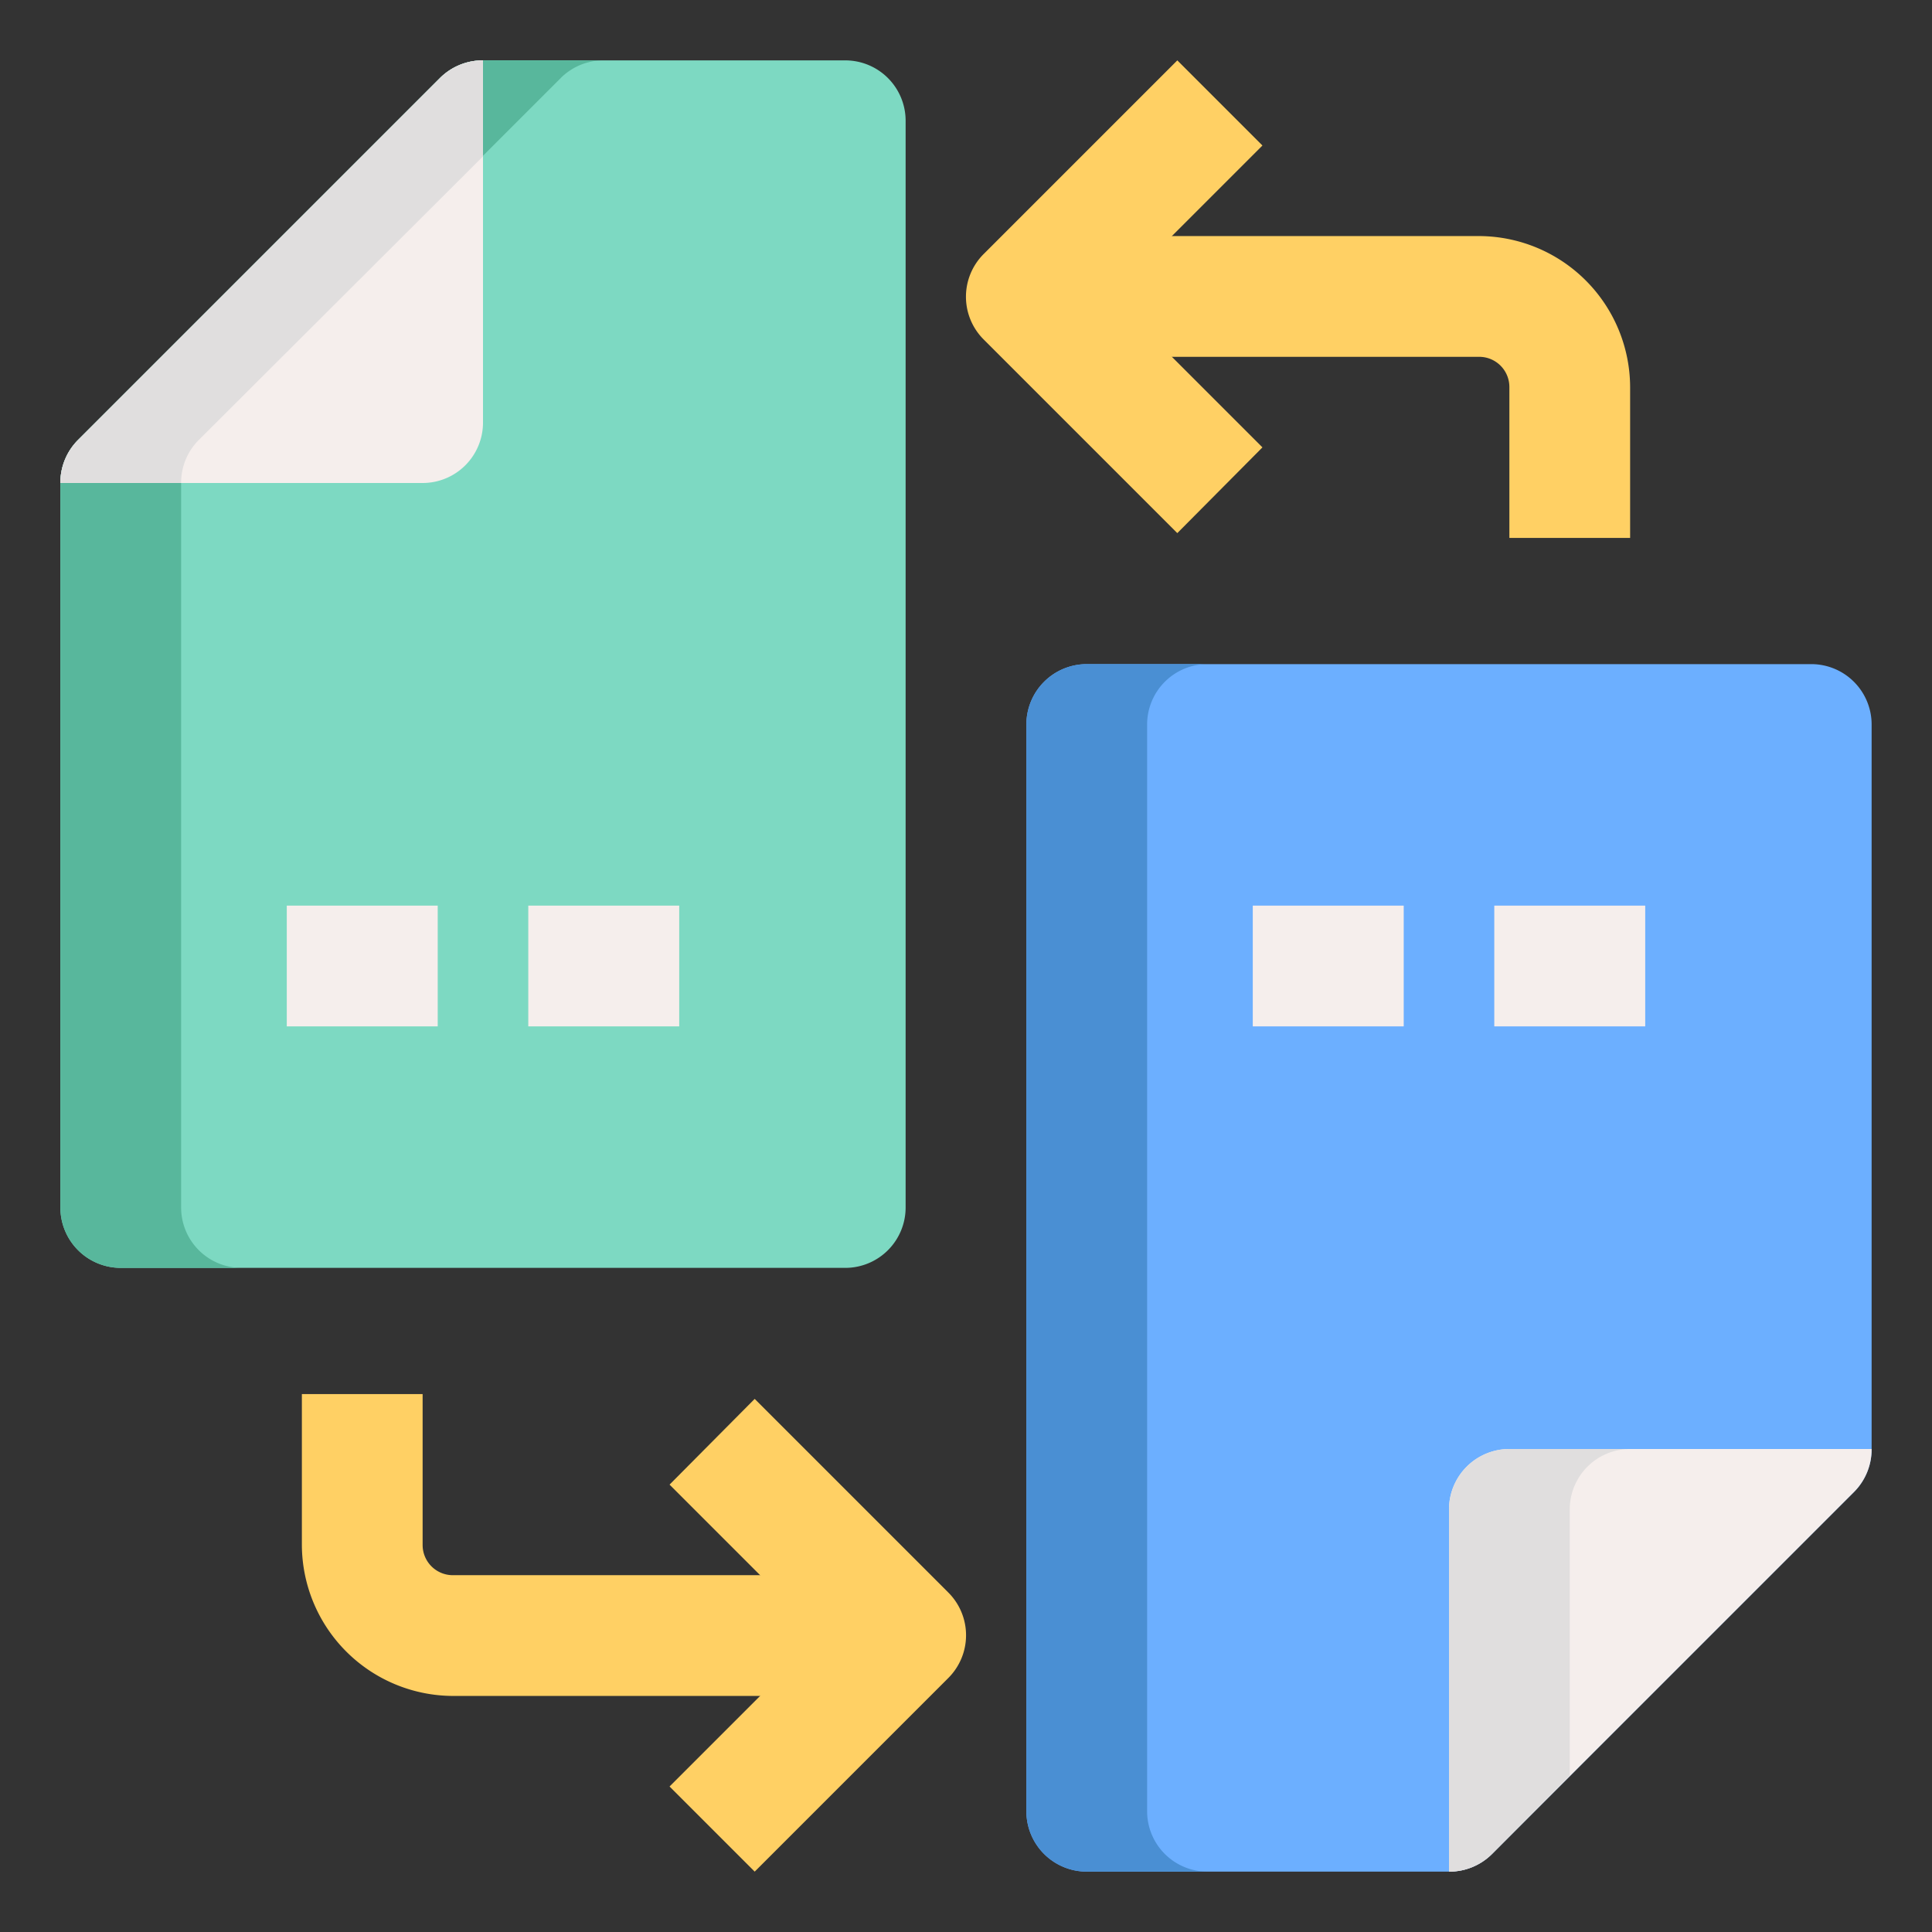 <svg xmlns="http://www.w3.org/2000/svg" version="1.1" xmlns:xlink="http://www.w3.org/1999/xlink" width="512" height="512" x="0" y="0" viewBox="0 0 32 32" style="enable-background:new 0 0 512 512" xml:space="preserve" class=""><rect x="0" y="0" width="32" height="32" fill="#333333" stroke="none"/><g><path fill="#7dd9c2" d="M14 1H8a1 1 0 0 0-.71.29l-6 6A1 1 0 0 0 1 8v12a1 1 0 0 0 1 1h12a1 1 0 0 0 1-1V2a1 1 0 0 0-1-1z" opacity="1" data-original="#7dd9c2" class=""></path><path fill="#58b79c" d="M3 20V8a1 1 0 0 1 .29-.71l6-6A1 1 0 0 1 10 1H8a1 1 0 0 0-.71.29l-6 6A1 1 0 0 0 1 8v12a1 1 0 0 0 1 1h2a1 1 0 0 1-1-1z" opacity="1" data-original="#58b79c"></path><path fill="#f5eeec" d="M1.29 7.29A1 1 0 0 0 1 8h6a1 1 0 0 0 1-1V1a1 1 0 0 0-.71.29z" opacity="1" data-original="#f5eeec" class=""></path><path fill="#e0dede" d="M3.29 7.29 8 2.59V1a1 1 0 0 0-.71.29l-6 6A1 1 0 0 0 1 8h2a1 1 0 0 1 .29-.71z" opacity="1" data-original="#e0dede" class=""></path><path fill="#6cafff" d="M30 11H18a1 1 0 0 0-1 1v18a1 1 0 0 0 1 1h6a1 1 0 0 0 .71-.29l6-6A1 1 0 0 0 31 24V12a1 1 0 0 0-1-1z" opacity="1" data-original="#6cafff" class=""></path><path fill="#4a8fd3" d="M19 30V12a1 1 0 0 1 1-1h-2a1 1 0 0 0-1 1v18a1 1 0 0 0 1 1h2a1 1 0 0 1-1-1z" opacity="1" data-original="#4a8fd3" class=""></path><path fill="#f5eeec" d="M30.71 24.71A1 1 0 0 0 31 24h-6a1 1 0 0 0-1 1v6a1 1 0 0 0 .71-.29z" opacity="1" data-original="#f5eeec" class=""></path><path fill="#e0dede" d="M26 25a1 1 0 0 1 1-1h-2a1 1 0 0 0-1 1v6a1 1 0 0 0 .71-.29l1.29-1.3z" opacity="1" data-original="#e0dede" class=""></path><path fill="#ffd064" d="M15 28.09H7.5a2.51 2.51 0 0 1-2.5-2.5v-2.5h2v2.5a.5.5 0 0 0 .5.5H15z" opacity="1" data-original="#8481e2" class=""></path><path fill="#ffd064" d="m12.5 31-1.41-1.41 2.5-2.5-2.5-2.5 1.41-1.42 3.21 3.21a1 1 0 0 1 0 1.41zM27 8.91h-2v-2.5a.5.5 0 0 0-.5-.5H17v-2h7.5a2.51 2.51 0 0 1 2.5 2.5z" opacity="1" data-original="#8481e2" class=""></path><path fill="#ffd064" d="m19.5 8.83-3.21-3.21a1 1 0 0 1 0-1.41L19.5 1l1.41 1.41-2.5 2.5 2.5 2.5z" opacity="1" data-original="#8481e2" class=""></path><g fill="#f5eeec"><path d="M4.75 15h2.5v2h-2.5zM8.75 15h2.5v2h-2.5zM20.75 15h2.5v2h-2.5zM24.75 15h2.5v2h-2.5z" fill="#f5eeec" opacity="1" data-original="#f5eeec" class=""></path></g></g></svg>